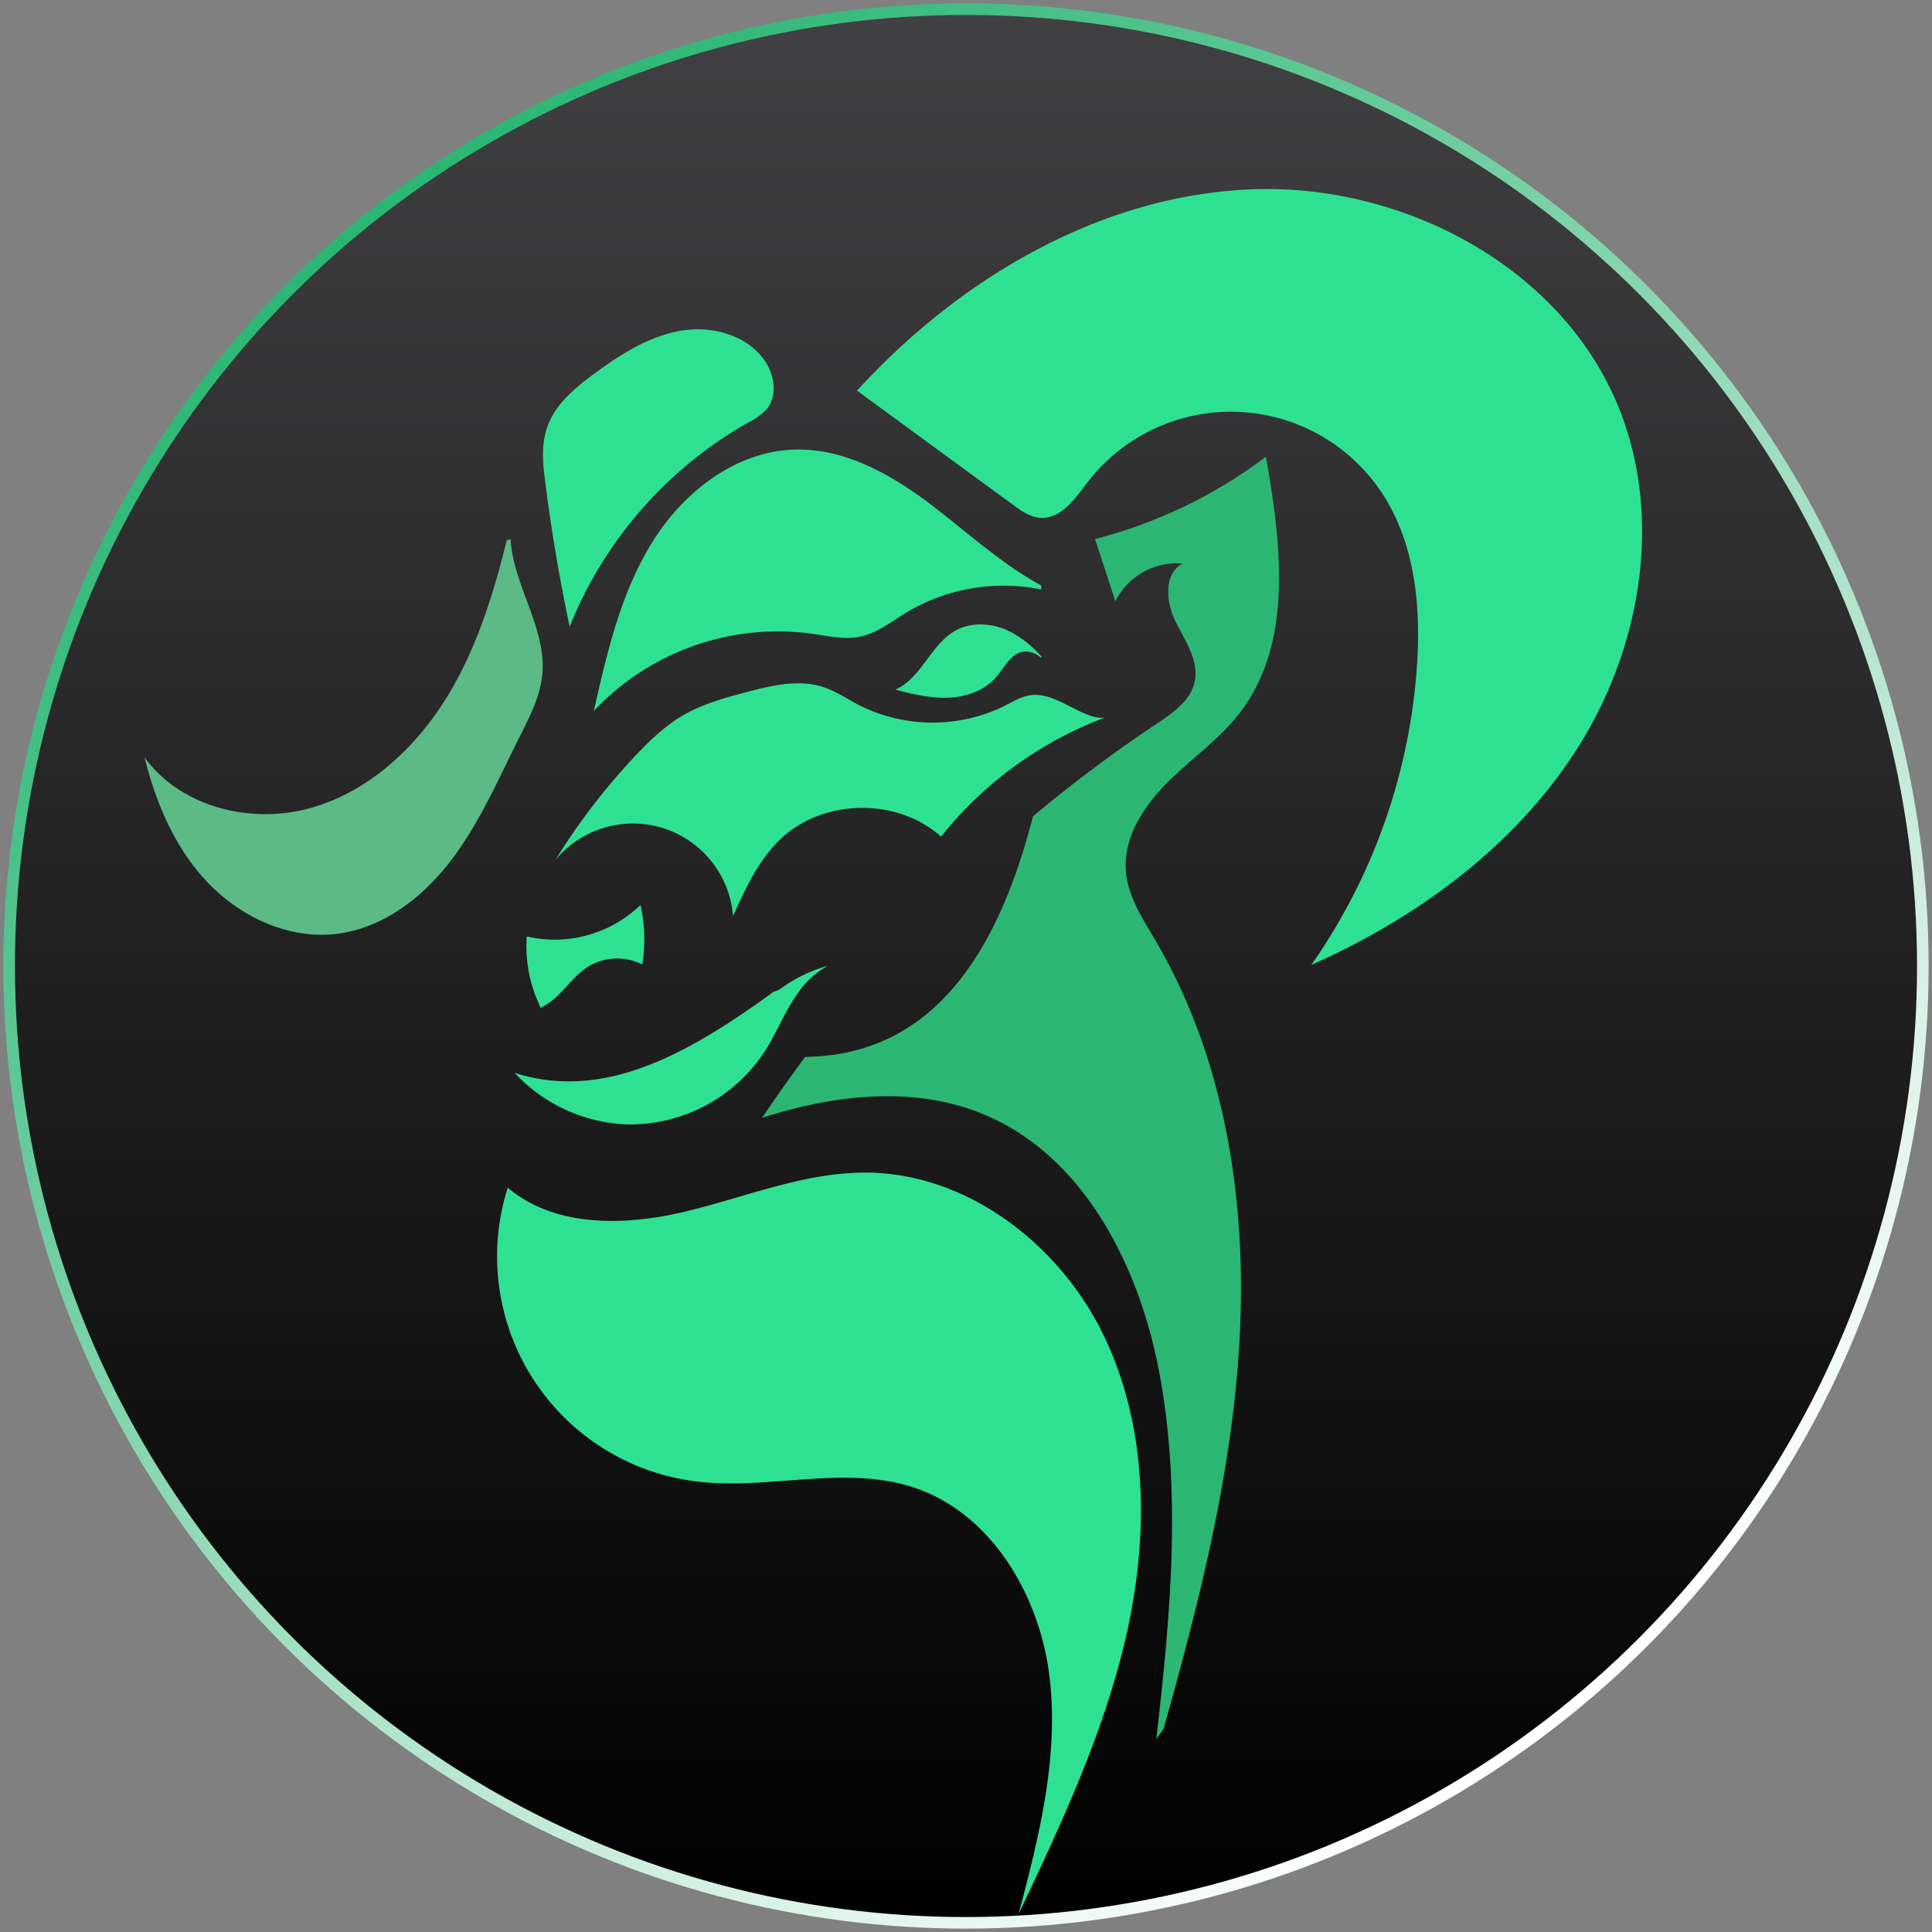 <?xml version="1.0" encoding="UTF-8"?>
<svg viewBox="0 0 500 500" xmlns="http://www.w3.org/2000/svg" xmlns:xlink="http://www.w3.org/1999/xlink">
<rect x="0" y="0" width="500" height="500" fill="#808080" stroke="none"/>
<defs>
<style>.cls-1{fill:url(#l);}.cls-2{fill:url(#b);}.cls-3{fill:url(#a);}.cls-4{fill:url(#k);}.cls-5{fill:url(#j);}.cls-6{fill:url(#i);}.cls-7{fill:url(#h);}.cls-8{fill:url(#g);}.cls-9{fill:url(#f);}.cls-10{fill:url(#c);}.cls-11{fill:url(#e);}.cls-12{fill:none;stroke-miterlimit:10;stroke-width:3px;stroke:url(#d);}</style>
<linearGradient id="l" x1="250" x2="250" y1="497.98" y2="2.02" gradientUnits="userSpaceOnUse">
<stop offset="0"/>
<stop stop-color="#414042" offset="1"/>
</linearGradient>
<linearGradient id="b" x1="2066.3" x2="2061.7" y1="284.15" y2="284.15" gradientUnits="userSpaceOnUse">
<stop stop-color="#fff" offset="0"/>
<stop stop-color="#2bb673" offset="1"/>
</linearGradient>
<linearGradient id="a" x1="2066.3" x2="2061.7" y1="247.52" y2="247.52" gradientUnits="userSpaceOnUse">
<stop stop-color="#fff" offset="0"/>
<stop stop-color="#2ee192" offset="1"/>
</linearGradient>
<linearGradient id="k" x1="2066.3" x2="2061.7" y1="270.52" y2="270.52" xlink:href="#a"/>
<linearGradient id="j" x1="2066.3" x2="2061.7" y1="206.96" y2="206.96" xlink:href="#a"/>
<linearGradient id="i" x1="2066.3" x2="2061.7" y1="171.09" y2="171.09" xlink:href="#a"/>
<linearGradient id="h" x1="2066.3" x2="2061.7" y1="150.18" y2="150.18" xlink:href="#a"/>
<linearGradient id="g" x1="2066.3" x2="2061.7" y1="149.33" y2="149.33" xlink:href="#a"/>
<linearGradient id="f" x1="2066.3" x2="2061.7" y1="123.69" y2="123.69" xlink:href="#a"/>
<linearGradient id="c" x1="2066.3" x2="2061.7" y1="190.7" y2="190.7" gradientUnits="userSpaceOnUse">
<stop stop-color="#fff" offset="0"/>
<stop stop-color="#5bba85" offset="1"/>
</linearGradient>
<linearGradient id="e" x1="2066.3" x2="2061.7" y1="399.46" y2="399.46" xlink:href="#a"/>
<linearGradient id="d" x1="396.1" x2="-102.15" y1="-555.44" y2="-555.44" gradientTransform="translate(-279.06 474.08) rotate(52.22)" xlink:href="#b"/>
</defs>
<g data-name="Ram Logo">
<circle class="cls-1" cx="250" cy="250" r="247.98"/>
</g>
<g data-name="Layer 4">
<path class="cls-2" d="M320.88,184.46c13.94-18.16,10.68-43.71,6.75-66.26a125.21,125.21,0,0,1-44.24,21.3q2.64,8.07,5.27,16.13a17.75,17.75,0,0,1,17.41-9.78c-4.94,2.58-4.33,9.92-1.88,14.92s6.12,10.1,5,15.55c-1,5-5.65,8.18-9.86,11a362.2,362.2,0,0,0-32,23.95c-8.21,31.95-23.91,61.82-58.93,62.25q-5.79,7.75-11.16,15.79c18.48-6,39.06-8.38,57-1.06,26,10.6,40.46,39,45.71,66.57,5.95,31.34,2.93,63.54-.7,95.3.62-.93,1.26-1.84,1.9-2.74,9.05-32.12,17.31-64.62,19.48-97.88,2.39-36.51-3-74.42-21.54-106-3.31-5.66-7.13-11.37-7.7-17.91-.74-8.69,4.49-16.81,10.66-23S315.57,191.38,320.88,184.46Z"/>
<path class="cls-3" d="m152 250.3a14.46 14.46 0 0 1 14.23-0.7 40.88 40.88 0 0 0-0.47-15.39 32 32 0 0 1-29.44 8.14 36.38 36.38 0 0 0 2.24 15.29l1.33 3.18c4.92-2.2 7.61-7.59 12.11-10.52z"/>
<path class="cls-4" d="m162.28 291a41.77 41.77 0 0 0 35.5-18.68c3.21-4.94 5.32-10.55 8.74-15.36a22.69 22.69 0 0 1 7.71-7 37.48 37.48 0 0 0-11.88 5.69 5.53 5.53 0 0 1-2.11 1c-21.53 15.64-43.63 28.53-67.06 21a41.87 41.87 0 0 0 29.1 13.35z"/>
<path class="cls-5" d="m243.55 216.52a98.51 98.51 0 0 1 42.3-30.77c-5.61 0.51-12.15-6.43-18.65-5.89-2.57 0.22-4.85 1.62-7.16 2.79a42.23 42.23 0 0 1-38-0.31c-2.93-1.54-5.71-3.44-8.85-4.49-6.38-2.12-13.33-0.49-19.82 1.22-5.68 1.5-11.42 3.08-16.51 6-4.72 2.74-8.71 6.57-12.45 10.54a168.17 168.17 0 0 0-20.7 27 26 26 0 0 1 46 14.46c3.26-7.2 6.65-14.58 12.38-20 11.06-10.43 30.17-10.69 41.46-0.55z"/>
<path class="cls-6" d="m261.17 163.35c-4.29-2.06-9.56-2.49-13.75-0.23-6.51 3.51-8.92 12.43-15.72 15.35 4.47 1.16 9 2.26 13.65 2.09s9.37-1.78 12.4-5.27c2.26-2.6 4-6.44 7.44-6.69a6.13 6.13 0 0 1 4.32 1.71v-0.39a27.74 27.74 0 0 0-8.34-6.57z"/>
<path class="cls-7" d="M205.9,116.34c-15.42.34-29.11,11-37.21,24.16S157.07,169,153.68,184A65.43,65.43,0,0,1,210.11,164c4.19.6,8.47,1.62,12.61.73,4.37-.94,8-3.85,11.8-6.18a49,49,0,0,1,34.94-6,6.57,6.57,0,0,1,.05-1C259.3,146,250.61,138,241.34,130.9,231,123,218.92,116.06,205.9,116.34Z"/>
<path class="cls-8" d="m418.8 105.17c-14.86-36.27-55.86-57.75-95-56.17s-75.57 23.14-102 52.1l40.37 29.54c2.14 1.57 4.44 3.2 7.08 3.37 5.35 0.34 9-5 12.27-9.28a46.83 46.83 0 0 1 76.18 2.94c8.52 13 10.09 29.3 9 44.77a153.13 153.13 0 0 1-27.34 77.29c27.82-12.36 53.48-31.25 69.53-57.13s21.45-59.26 9.91-87.43z"/>
<path class="cls-9" d="m147.43 162.16a106.15 106.15 0 0 1 46.14-52.77 16.36 16.36 0 0 0 4.89-3.54c2.76-3.39 2-8.6-0.37-12.24-4.55-6.91-13.88-9.42-22-8s-15.35 6-22 10.89c-5.25 3.82-10.59 8.23-12.59 14.39-1.47 4.51-1 9.39-0.36 14.1q2.36 18.69 6.29 37.17z"/>
<path class="cls-10" d="M87.29,241.66c12-1.51,22.28-9.55,29.57-19.16s12.1-20.82,17.51-31.6c2.65-5.29,5.52-10.68,6-16.58,1-11.92-7.72-23.3-8.22-34.83a5.68,5.68,0,0,1-1,.31c-3.34,13.53-7.48,26.94-14.49,38.95-8.11,13.87-20.56,25.85-36,30.28S46.83,209,37.4,196c3,12,8,23.76,16.61,32.65S75,243.2,87.29,241.66Z"/>
<path class="cls-11" d="m223.94 303.46c-16 0-31.18 6.43-46.74 10.13s-33.56 4.1-45.8-6.21a58.69 58.69 0 0 0 48.64 76c18.7 2.34 38.3-4.3 56.22 1.51 20 6.49 32.55 27.47 35.26 48.34s-2.55 41.88-7.94 62.23c11.19-23.68 22.45-47.61 28.11-73.18s5.3-53.29-6.14-76.85-35.42-41.93-61.61-41.97z"/>
<circle class="cls-12" cx="250" cy="250" r="247.63"/>
</g>
</svg>
